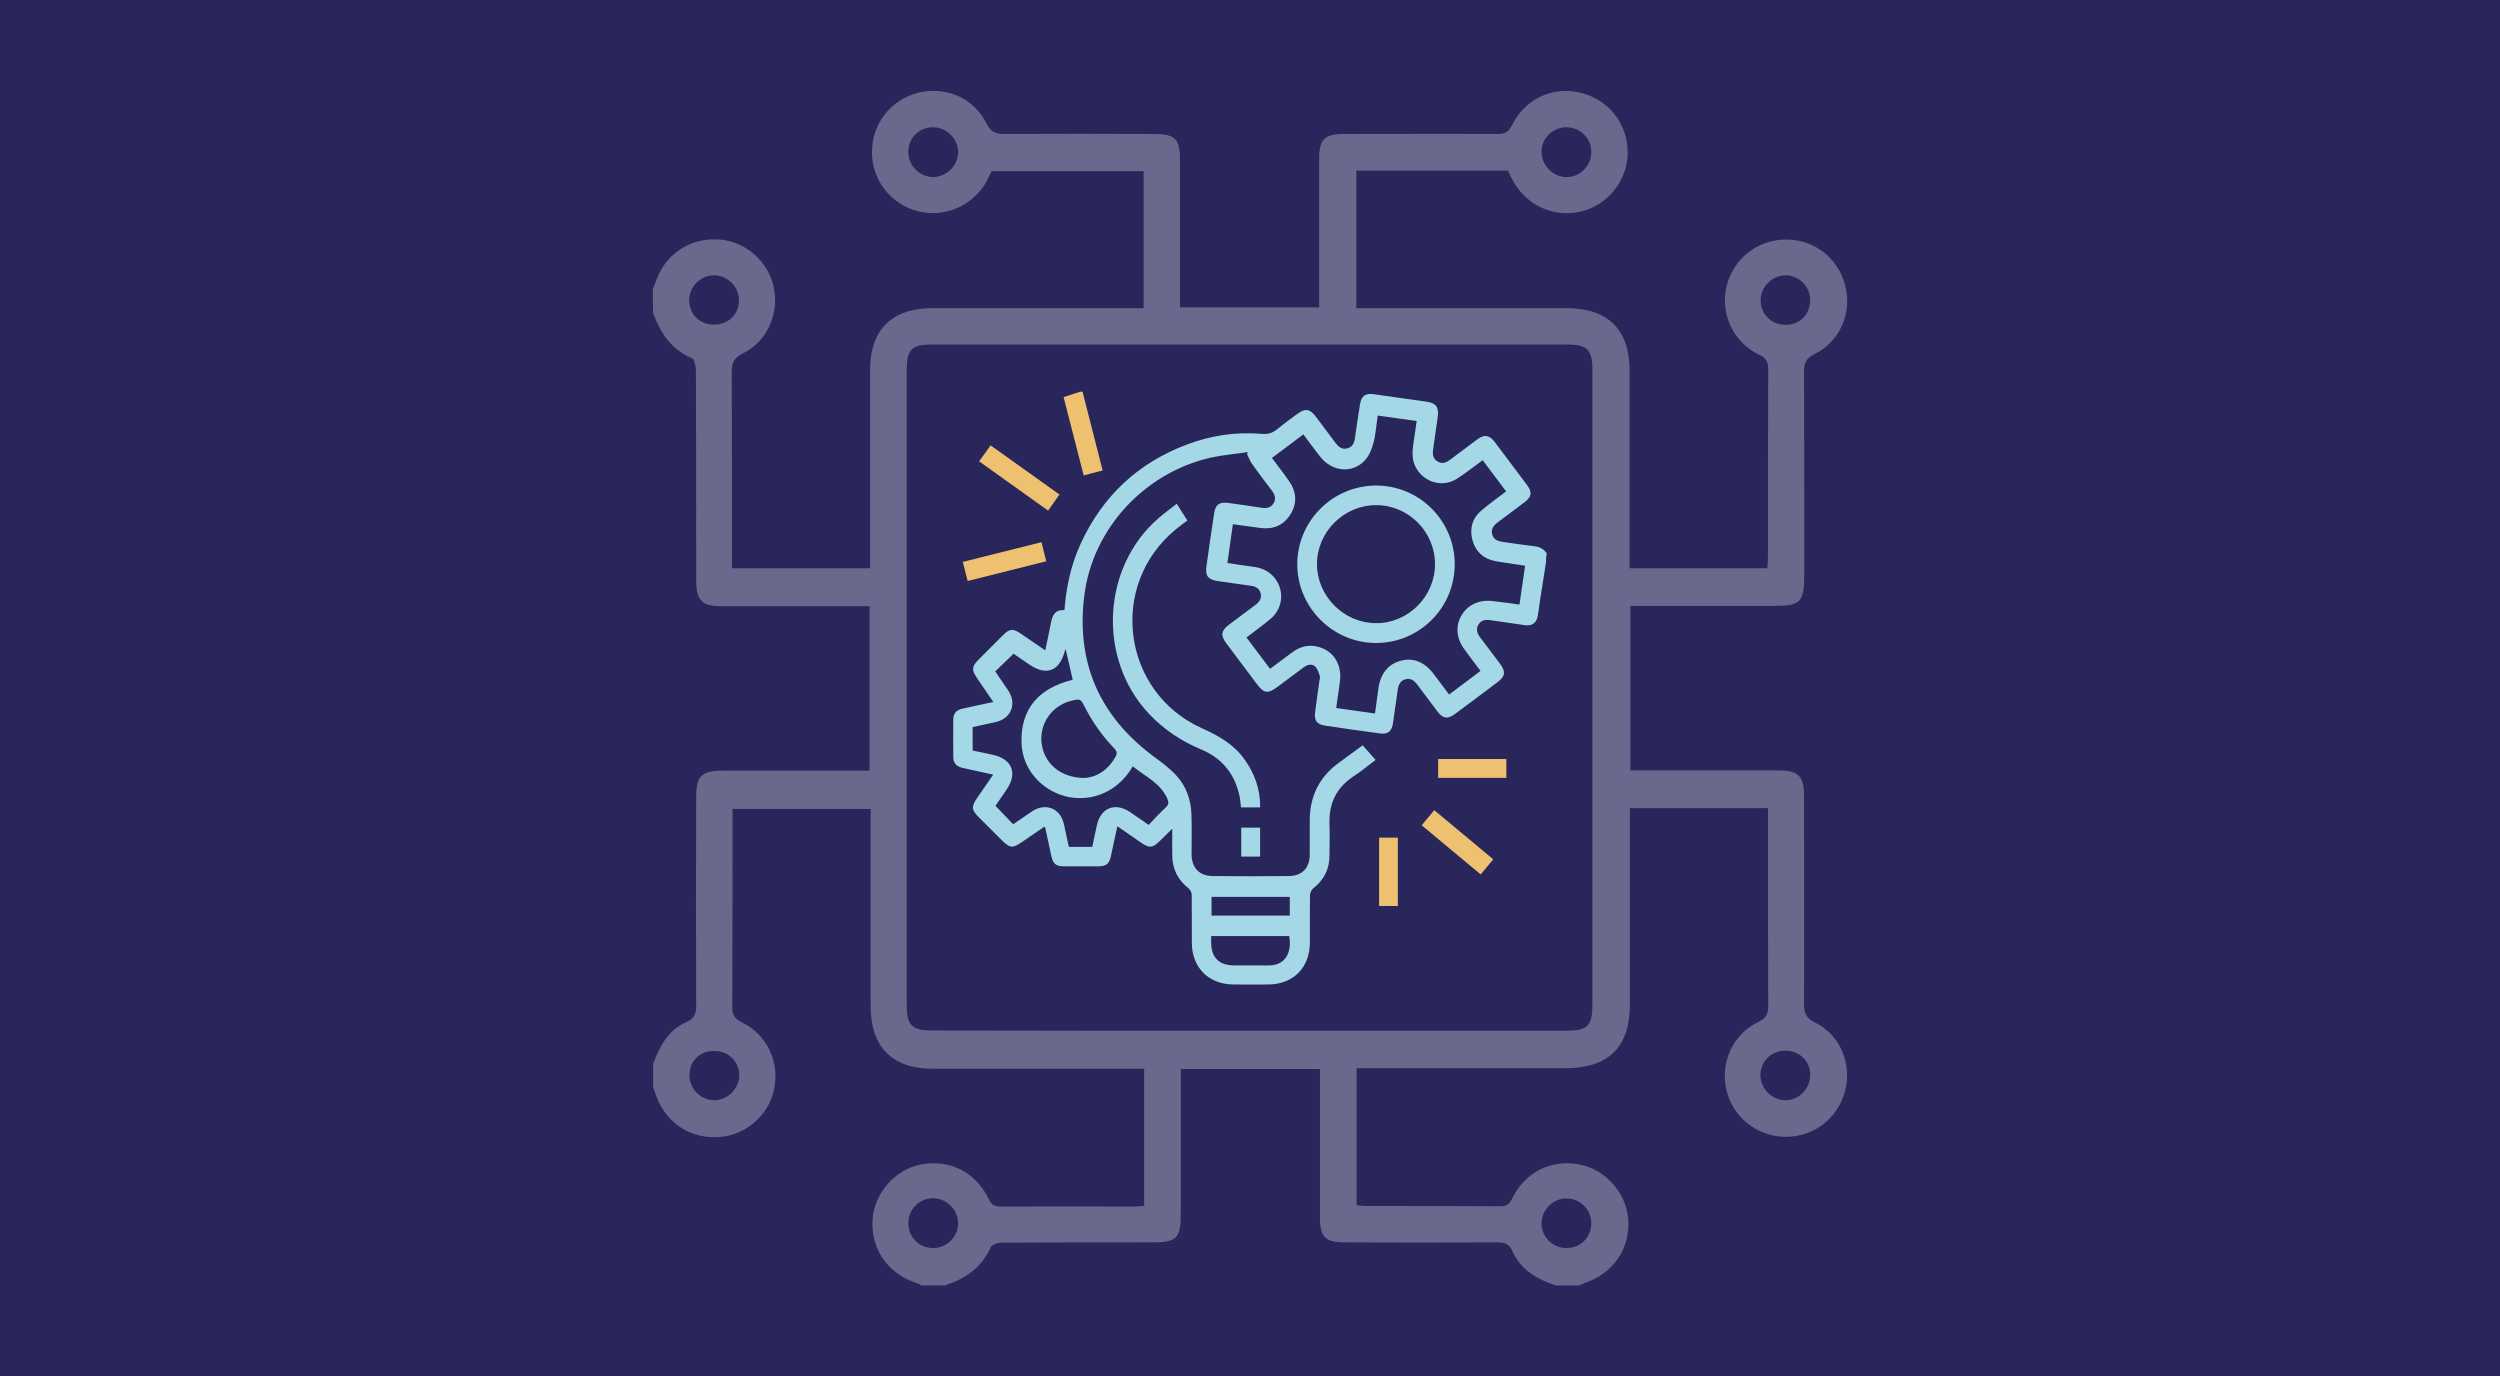 <?xml version="1.0" encoding="UTF-8"?><svg id="Layer_1" xmlns="http://www.w3.org/2000/svg" viewBox="0 0 1366 752"><defs><style>.cls-1{fill:#a4d8e6;}.cls-2{fill:#6a688d;}.cls-3{fill:#29265b;}.cls-4{fill:#edc170;}</style></defs><rect class="cls-3" x="-182.205" y="-105.47" width="1688.4" height="1040.4"/><path class="cls-2" d="m356.714,157.945c.735-1.765,1.471-3.53,2.06-5.295,5.442-14.416,18.828-22.948,34.421-21.771,14.122,1.029,26.626,12.062,29.567,25.89,3.09,14.71-3.53,29.861-17.063,36.48-5.001,2.5-5.884,5.295-5.884,10.15.146,33.392.146,66.636.146,100.028v7.06h75.462v-108.412c0-21.918,11.916-33.686,33.981-33.686h115.473v-74.874h-83.111c-.589,1.177-1.324,2.795-2.06,4.413-7.207,14.122-22.947,21.329-38.098,17.505-14.711-3.678-25.155-16.916-25.155-32.068-.147-15.593,10.15-28.831,25.155-32.656,15.003-3.825,30.597,2.795,37.511,16.916,2.352,4.707,5.147,5.59,9.855,5.59,27.213-.147,54.28-.147,81.493,0,11.621,0,14.268,2.648,14.268,14.121v80.611h76.051v-81.494c0-10.15,2.941-13.239,13.386-13.239,28.096,0,56.045-.147,84.141,0,3.825,0,5.884-1.03,7.796-4.707,7.061-14.563,22.506-21.624,37.658-17.799,15.445,3.825,25.742,17.211,25.595,32.95-.146,15.004-10.885,28.39-25.448,31.921-15.445,3.677-30.891-3.825-38.098-18.388-.589-1.324-1.324-2.648-1.913-3.972h-82.817v75.168h115.032c22.507,0,34.274,11.767,34.274,34.127v107.97h75.315c.148-1.913.295-3.971.295-6.031,0-34.127,0-68.401.146-102.528,0-4.266-1.176-6.325-5.001-8.09-14.268-6.915-21.476-22.653-17.652-37.806,3.677-14.71,16.917-25.007,32.068-25.153,15.592-.147,28.832,10.002,32.656,25.153,3.825,15.005-2.795,30.597-16.916,37.511-4.707,2.354-5.59,5.149-5.59,9.856.147,36.48.147,72.961.147,109.589,0,16.328-1.619,18.093-17.8,18.093h-77.227v89.877h80.757c11.034,0,14.122,2.942,14.122,13.975,0,37.806.147,75.61,0,113.414,0,4.854.882,7.796,5.884,10.297,13.975,6.766,20.447,22.653,16.476,37.657-3.972,15.005-17.358,25.154-32.951,24.861-15.151-.295-28.391-10.886-31.773-25.448-3.531-15.152,3.382-30.597,17.505-37.364,4.266-2.059,5.295-4.412,5.295-8.679-.146-35.892-.146-71.785-.146-108.118h-75.462v107.677c0,22.801-11.621,34.274-34.568,34.422h-114.738v74.874c1.617.146,3.236.441,4.854.441,24.418,0,48.837,0,73.256.146,3.236,0,5.149-.587,6.766-3.971,7.061-14.857,21.623-21.918,37.217-18.828,13.973,2.795,25.301,15.592,26.331,29.861,1.176,15.887-7.944,29.421-23.39,34.715-1.176.441-2.206,1.03-3.382,1.471h-12.799c-10.15-3.384-19.122-8.385-23.683-18.682-1.765-4.119-4.265-4.854-8.237-4.854-27.948.147-56.045.147-83.993,0-9.856,0-12.945-3.236-12.945-13.092v-81.64h-76.051v79.14c0,13.386-2.206,15.592-15.445,15.592-27.361,0-54.721,0-82.082.147-2.206,0-5.59,1.029-6.325,2.5-5.001,11.18-13.827,17.211-25.007,20.888h-12.797c-.884-.441-1.766-1.03-2.795-1.324-15.887-5.296-25.007-18.682-23.978-34.863,1.03-14.268,12.357-27.213,26.332-29.861,15.738-3.09,30.154,4.119,37.215,18.976,1.619,3.382,3.53,3.971,6.766,3.971,24.42-.146,48.838,0,73.256,0,1.619,0,3.236-.294,4.855-.441v-74.874h-115.474c-22.358,0-33.979-11.915-33.979-34.274v-107.677h-75.462c0,36.333,0,72.226-.147,108.118,0,4.414,1.177,6.472,5.296,8.532,13.827,6.766,20.741,21.771,17.505,36.774-2.942,14.122-15.592,25.007-30.156,25.89-15.592,1.03-28.832-7.796-34.127-22.358-.589-1.619-1.177-3.09-1.765-4.707v-12.799c3.53-9.709,8.237-18.681,18.387-23.095,4.266-1.913,5.149-4.56,5.149-8.826-.147-37.952-.147-76.05,0-114.002,0-11.473,2.941-14.416,14.268-14.416h80.463v-89.878h-81.052c-10.591,0-13.534-3.089-13.68-13.827v-5.149c0-36.48,0-72.961-.147-109.442,0-2.5-.735-6.472-2.206-7.061-11.327-4.854-17.211-13.827-21.182-24.712-.147-4.56-.147-8.826-.147-13.092v0l0.0 0Zm326.12,405.26h172.548c12.062,0,14.71-2.647,14.71-14.416V202.221c0-11.178-2.795-13.973-13.827-13.973h-347.156c-11.032,0-13.68,2.795-13.68,13.973v346.567c0,11.621,2.647,14.268,14.122,14.268,57.81.147,115.62.147,173.283.147h-0Zm-172.696,118.709c7.355-.147,13.386-6.177,13.386-13.534,0-7.501-6.472-13.827-13.973-13.68-7.356.147-13.24,6.179-13.24,13.534,0,7.944,6.031,13.827,13.827,13.68Zm345.978,0c7.65,0,13.533-6.177,13.386-13.827-.146-7.207-6.177-13.239-13.386-13.239-7.502-.147-13.827,6.177-13.827,13.532,0,7.502,6.179,13.681,13.827,13.534Zm-.146-612.376c-7.65,0-13.829,6.178-13.681,13.68.147,7.355,6.472,13.68,13.975,13.533,7.207-.147,13.092-6.178,13.239-13.386.147-7.649-5.884-13.68-13.532-13.827h0Zm-479.251,517.937c0,7.65,6.325,13.829,13.827,13.681,7.207-.147,13.239-6.326,13.386-13.534,0-7.649-6.031-13.534-13.827-13.386-7.796,0-13.386,5.59-13.386,13.239Zm612.376-.146c0-7.502-5.737-13.092-13.386-13.24-7.944,0-13.827,5.737-13.827,13.534.146,7.207,6.177,13.386,13.386,13.534,7.649.147,13.827-6.179,13.827-13.827h0ZM509.697,69.538c-7.502,0-13.386,5.884-13.386,13.386-.147,7.502,6.179,13.827,13.681,13.827,7.207-.147,13.386-6.178,13.532-13.386.147-7.502-6.325-13.827-13.827-13.827h0Zm-119.739,107.824c7.944.147,13.975-5.736,13.827-13.386,0-7.207-6.177-13.386-13.386-13.534-7.502-.146-13.827,6.031-13.827,13.681.147,7.649,5.737,13.239,13.386,13.239Zm599.138-13.239c0-7.65-6.179-13.827-13.681-13.681-7.207.147-13.386,6.326-13.386,13.534-.147,7.502,5.59,13.24,13.24,13.534,7.796.147,13.68-5.442,13.827-13.386h0Z"/><path class="cls-1" d="m844.762,307.088c-1.023,6.613-2.113,13.293-3.136,19.906-.477,3.136-.818,6.272-1.363,9.408-.682,4.022-3.136,5.795-7.158,5.181-6.272-.886-12.544-1.772-18.815-2.727-2.591-.409-4.908-.068-6.408,2.318-1.568,2.522-.818,4.772.818,7.022,3.681,4.908,7.362,9.748,11.044,14.657,3.068,4.158,2.727,6.749-1.5,9.885-7.635,5.795-15.338,11.521-23.042,17.247-4.227,3.136-6.749,2.795-9.885-1.363-3.613-4.772-7.226-9.612-10.839-14.452-1.636-2.182-3.545-3.749-6.408-3.068-2.999.75-3.954,3.136-4.363,5.931-.818,6.067-1.704,12.134-2.591,18.134-.614,4.363-2.727,6.204-7.09,5.59-10.021-1.363-20.042-2.727-30.064-4.295-4.499-.682-5.931-2.727-5.386-7.294.682-5.658,1.568-11.248,2.318-16.906.136-.954.545-1.977.273-2.795-.614-1.909-1.227-4.09-2.591-5.317-1.772-1.636-4.158-1.023-6.135.409-4.84,3.545-9.612,7.158-14.452,10.771-5.181,3.886-7.362,3.613-11.248-1.568-5.59-7.431-11.18-14.861-16.702-22.292-3.204-4.295-2.863-6.885,1.432-10.089,4.772-3.613,9.612-7.226,14.452-10.839,2.25-1.636,3.613-3.681,2.863-6.476-.75-2.659-2.863-3.681-5.454-4.022-5.931-.818-11.93-1.636-17.861-2.522-5.386-.818-7.022-2.795-6.272-8.112,1.363-9.68,2.727-19.429,4.227-29.109.682-4.567,2.999-6.135,7.499-5.522,6.135.886,12.339,1.704,18.474,2.659,2.659.409,4.908,0,6.408-2.318,1.568-2.454.818-4.772-.818-7.022-3.613-4.772-7.294-9.544-10.771-14.452-1.159-1.636-1.909-3.613-2.795-5.454.136-.409.204-.75.341-1.159-6.817,1.023-13.702,1.568-20.451,3.068-35.994,8.317-64.285,38.721-68.853,75.329-4.567,36.471,8.249,65.921,37.971,87.941,4.227,3.136,8.521,6.272,12.066,10.089,5.59,5.931,8.249,13.43,8.521,21.61.204,7.294.068,14.589.068,21.815.068,7.294,4.227,11.725,11.589,11.794,13.839.136,27.677.136,41.448,0,7.362-.068,11.521-4.363,11.521-11.725.068-6.408-.068-12.884,0-19.293.204-13.021,5.454-23.383,16.088-31.018,4.158-2.999,8.317-6.067,12.816-9.408,2.182,2.454,4.499,5.045,7.09,7.976-4.09,3.068-7.771,6.204-11.794,8.794-9.408,6.135-13.771,14.725-13.43,25.905.204,5.931.068,11.794,0,17.724,0,7.362-3.068,13.157-8.794,17.724-1.023.818-1.841,2.522-1.841,3.817-.136,8.658-.068,17.315-.068,25.973-.068,13.566-9.067,22.633-22.565,22.769-6.408.068-12.884.068-19.293,0-13.498-.136-22.565-9.203-22.633-22.769-.068-8.726.068-17.52-.068-26.246,0-1.227-.818-2.795-1.772-3.545-5.795-4.567-8.726-10.43-8.862-17.724-.068-4.636,0-9.271,0-14.793-2.591,2.522-4.704,4.567-6.817,6.681-3.886,3.886-5.658,4.022-10.158.954-4.227-2.863-8.453-5.795-13.021-8.998-1.227,5.795-2.386,11.112-3.545,16.429-.886,4.09-2.591,5.454-6.817,5.454-6.34,0-12.68.068-19.02,0-4.022,0-5.726-1.363-6.613-5.317-1.159-5.249-2.318-10.498-3.409-15.748,0-.068-.136-.136-.545-.545-3.886,2.659-7.771,5.386-11.725,8.044-5.726,3.954-6.885,3.817-11.862-1.091-4.09-4.09-8.181-8.181-12.339-12.339-3.817-3.886-3.954-5.59-.886-10.158,2.863-4.158,5.726-8.317,8.93-12.953-4.84-1.023-9.271-2.045-13.702-2.999-1.023-.204-2.045-.409-3.068-.682-3.545-.886-5.045-2.591-5.045-6.204-.068-6.681-.068-13.293,0-19.974,0-3.613,1.5-5.386,5.113-6.204,5.386-1.227,10.839-2.318,16.77-3.613-3.136-4.636-6.067-8.794-8.93-13.089-3.068-4.499-2.931-6.272.954-10.158,4.567-4.567,9.067-9.135,13.634-13.634,3.204-3.136,5.181-3.272,8.93-.75,4.431,2.999,8.862,6.067,13.771,9.408,1.091-5.181,2.181-9.953,3.068-14.793.75-4.227,2.181-7.567,7.431-7.158.954-12.816,3.613-24.883,8.862-36.335,11.93-25.973,31.291-44.107,58.082-54.196,13.225-4.976,26.859-7.022,40.971-5.795,3.272.273,5.863-.477,8.385-2.591,3.477-2.931,7.226-5.522,10.839-8.249,4.363-3.272,6.885-2.931,10.158,1.363,3.613,4.772,7.226,9.612,10.839,14.452,1.568,2.045,3.34,3.613,6.135,2.999,2.931-.614,4.022-2.727,4.431-5.454.886-6.272,1.772-12.543,2.795-18.747.75-4.567,2.931-6.067,7.499-5.454,9.612,1.363,19.224,2.727,28.836,4.09,5.113.682,6.885,2.999,6.135,8.249-.818,5.931-1.636,11.93-2.522,17.861-.409,2.727-.068,5.113,2.522,6.613s4.84.477,6.954-1.159c4.908-3.681,9.748-7.362,14.657-10.976,3.817-2.795,6.544-2.454,9.476,1.363,5.931,7.84,11.794,15.679,17.656,23.519,2.999,4.022,2.591,6.545-1.5,9.612-4.772,3.613-9.612,7.226-14.452,10.839-2.318,1.704-3.817,3.681-2.999,6.681.818,2.863,3.136,3.681,5.795,4.022,5.931.818,11.862,1.772,17.861,2.454,2.727.341,4.636,1.704,6.135,3.818-.409,1.772-.409,3.272-.409,4.704l0-0v0Zm-14.52,23.246c1.023-7.226,2.045-14.111,3.068-21.201-1.772-.273-3.272-.545-4.704-.75-3.954-.614-7.976-1.091-11.862-1.841-6.408-1.295-10.566-5.317-12.203-11.453-1.704-6.272-.068-11.998,5.045-16.293,4.227-3.545,8.794-6.817,13.361-10.294-4.363-5.795-8.59-11.453-12.816-17.043-4.908,3.545-9.339,7.158-14.111,10.158-7.362,4.704-16.906,2.318-21.678-4.976-2.999-4.499-2.795-9.339-2.045-14.316.614-4.022,1.159-8.044,1.772-12.271-3.749-.545-7.158-1.023-10.635-1.5s-7.022-.954-10.635-1.5c-.818,5.317-1.091,10.362-2.386,15.066-.886,3.34-2.318,6.953-4.636,9.408-6.885,7.431-17.929,6.272-24.474-2.045-3.068-3.954-6.067-7.976-9.135-12.134-5.931,4.431-11.521,8.658-17.179,12.884,3.34,4.499,6.476,8.453,9.339,12.612,4.09,5.795,4.567,12.066.818,18.134-3.749,6.067-9.476,8.453-16.497,7.499-4.908-.682-9.748-1.363-14.998-2.045-1.023,7.09-1.977,14.043-2.999,21.201,5.045.75,9.817,1.5,14.589,2.113,3.886.545,7.294,1.977,10.089,4.772,6.545,6.613,6.272,17.179-.818,23.383-4.227,3.613-8.794,6.817-13.43,10.43,4.363,5.795,8.521,11.385,12.884,17.111,4.158-3.068,8.044-5.999,11.93-8.862,3.954-2.999,8.385-4.431,13.361-3.409,9.203,1.909,14.316,9.817,12.816,19.77-.682,4.567-1.295,9.135-1.977,13.907,7.226,1.023,14.111,1.977,21.201,2.999.682-4.704,1.295-9.067,1.841-13.43,1.023-8.112,5.249-13.498,12.066-15.338,6.885-1.909,13.157.545,18.134,7.158,2.795,3.681,5.59,7.362,8.453,11.248,5.795-4.363,11.453-8.59,17.179-12.884-3.136-4.158-6.135-8.112-8.998-12.066-4.363-5.999-4.772-12.953-1.159-18.679,3.545-5.726,10.021-8.453,17.247-7.362,4.431.477,9.067,1.091,14.18,1.841l0.0 0h0Zm-248.006,24.337c-.273.682-.409,1.023-.545,1.432-2.931,10.703-10.021,13.293-19.224,7.022-2.999-2.045-5.999-4.09-8.658-5.931-3.545,3.409-6.681,6.476-10.021,9.68,2.386,3.409,4.772,6.885,7.09,10.362,4.84,7.362,1.704,15.338-6.885,17.315-4.158.954-8.385,1.841-12.543,2.727v12.816c3.817.818,7.431,1.5,10.976,2.318,10.635,2.318,13.702,10.089,7.567,19.02-2.113,3.068-4.227,6.204-6.067,8.862,3.409,3.545,6.476,6.749,9.68,10.089,3.477-2.386,6.885-4.772,10.362-7.09,7.362-4.84,15.338-1.636,17.315,6.817.954,4.158,1.841,8.385,2.727,12.612h12.816c.886-4.09,1.636-7.976,2.522-11.862,2.182-9.612,10.021-12.612,18.202-7.09,3.272,2.25,6.545,4.499,10.089,6.954,3.204-3.34,6.067-6.545,9.271-9.476,1.841-1.704,1.772-2.999.818-5.113-3.886-8.453-12.134-11.93-18.747-17.384-9.612,16.225-25.428,19.293-36.744,16.361-13.225-3.409-23.519-14.793-24.064-28.836-.75-19.293,9.817-30.404,27.95-34.836-1.227-5.59-2.522-11.044-3.886-16.77h0v0Zm9.748,70.421c6.817-.204,13.361-4.022,17.588-11.725.954-1.772.75-2.931-.682-4.363-6.613-6.885-12.066-14.589-16.361-23.11-2.045-4.022-2.386-4.09-6.885-3.068-10.635,2.522-17.656,12.203-16.566,22.905,1.227,11.044,9.885,19.02,22.905,19.361h0Zm69.807,86.373v3.749c.068,7.976,4.363,12.271,12.339,12.271h12.612c2.727,0,5.522.136,8.181-.068,7.362-.682,11.112-7.022,9.476-15.952h-42.607 0Zm42.948-21.406h-42.743v10.226h42.743v-10.226Z"/><path class="cls-4" d="m591.506,214.034c3.613,14.248,7.294,28.495,10.976,43.016-3.477.886-6.681,1.772-10.362,2.727-3.681-14.316-7.294-28.495-10.976-42.812,3.204-1.023,6.135-1.977,9.067-2.931h1.295Z"/><path class="cls-1" d="m688.582,441.18h-10.498c-.273-2.045-.341-4.158-.818-6.204-2.522-11.998-9.408-20.588-20.724-25.36-11.044-4.636-20.792-11.044-28.973-19.838-28.087-30.064-25.496-80.169,5.726-106.892,2.999-2.591,6.272-4.976,9.68-7.635,1.977,3.136,3.817,6.067,5.795,9.135-2.182,1.636-4.158,3.068-6.135,4.704-37.29,30.404-29.723,89.168,14.18,108.869,8.998,4.022,17.315,8.726,23.11,16.906,5.726,7.84,8.658,16.497,8.658,26.314h0v0Z"/><path class="cls-4" d="m534.992,252.074c2.181-3.068,4.09-5.726,6.272-8.726,12.543,8.999,25.019,17.861,37.63,26.859-2.113,2.931-4.022,5.658-6.204,8.794-12.612-8.999-25.019-17.861-37.699-26.928h0Z"/><path class="cls-4" d="m526.062,307.02c14.589-3.613,28.632-7.158,43.016-10.771.886,3.477,1.704,6.817,2.591,10.43-14.384,3.613-28.427,7.09-42.948,10.771-.886-3.477-1.772-6.749-2.659-10.43Z"/><path class="cls-4" d="m809.04,477.788c-10.907-9.067-21.474-17.861-32.245-26.859,2.386-2.863,4.567-5.522,6.885-8.249,10.771,8.93,21.337,17.793,32.245,26.859-2.318,2.727-4.499,5.317-6.885,8.249h0Z"/><path class="cls-4" d="m763.775,495.036h-10.226v-37.358h10.226v37.358Z"/><path class="cls-4" d="m785.794,425.024v-10.294h37.29v10.294h-37.29Z"/><path class="cls-1" d="m678.22,452.224h10.294v15.816h-10.294v-15.816Z"/><path class="cls-1" d="m708.829,308.315c0-23.724,19.429-43.016,43.152-43.016,23.792.068,42.948,19.361,42.88,43.152-.068,23.655-19.224,42.812-42.88,42.88-23.655.068-43.152-19.429-43.152-43.016h0Zm75.261.068c.068-17.724-14.316-32.245-31.972-32.381-17.793-.068-32.518,14.589-32.518,32.245,0,17.52,14.725,32.245,32.245,32.245,17.52.136,32.177-14.52,32.245-32.109h0Z"/></svg>